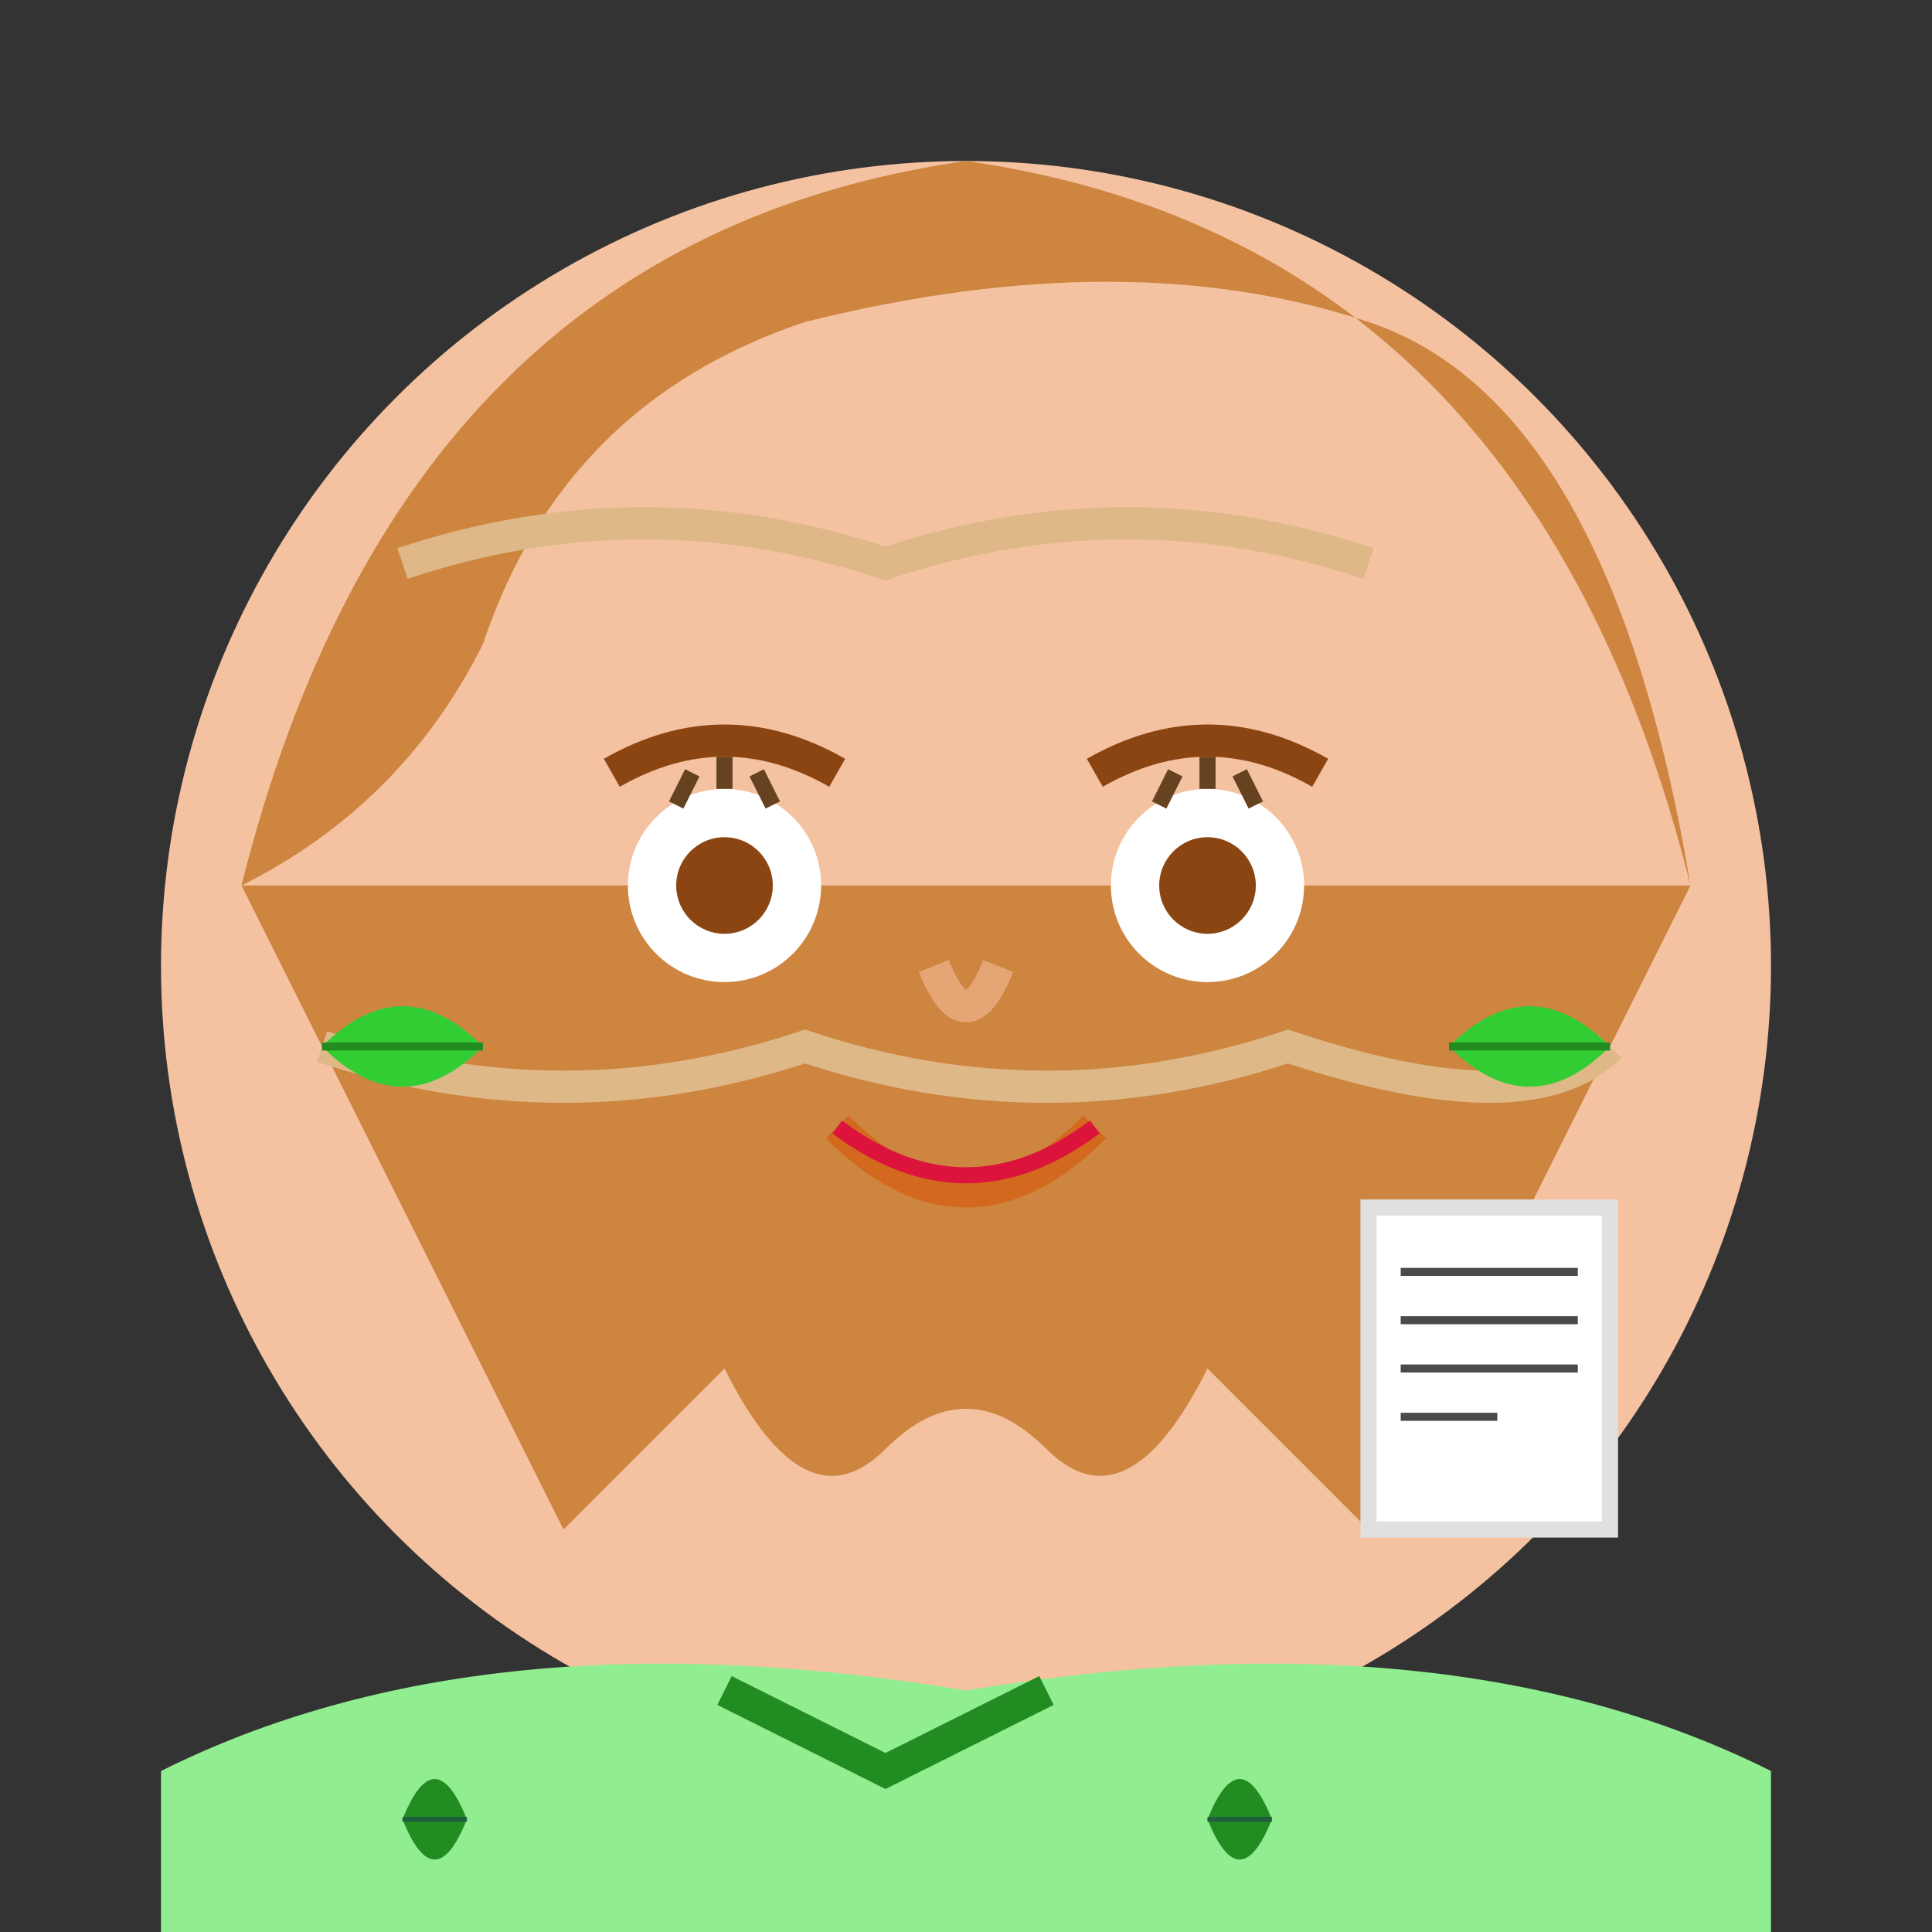 <svg width="120" height="120" viewBox="0 0 120 120" fill="none" xmlns="http://www.w3.org/2000/svg">
    <rect x="0" y="0" width="120" height="120" fill="#333333" stroke="none"/>
    <!-- Face (circular) -->
    <circle cx="60" cy="60" r="50" fill="#F4C2A1"/>
    
    <!-- Hair (long, wavy) -->
    <path d="M15 55 Q25 15 60 10 Q95 15 105 55 Q100 25 85 20 Q70 15 50 20 Q35 25 30 40 Q25 50 15 55" fill="#CD853F"/>
    <path d="M15 55 Q20 65 25 75 Q30 85 35 95 Q40 90 45 85 Q50 95 55 90 Q60 85 65 90 Q70 95 75 85 Q80 90 85 95 Q90 85 95 75 Q100 65 105 55" fill="#CD853F"/>
    
    <!-- Hair highlights -->
    <path d="M25 35 Q40 30 55 35 Q70 30 85 35" stroke="#DEB887" stroke-width="2" fill="none"/>
    <path d="M20 65 Q35 70 50 65 Q65 70 80 65 Q95 70 100 65" stroke="#DEB887" stroke-width="2" fill="none"/>
    
    <!-- Eyes -->
    <circle cx="45" cy="55" r="6" fill="white"/>
    <circle cx="75" cy="55" r="6" fill="white"/>
    <circle cx="45" cy="55" r="3" fill="#8B4513"/>
    <circle cx="75" cy="55" r="3" fill="#8B4513"/>
    
    <!-- Eyelashes -->
    <path d="M42 50 L43 48 M45 49 L45 47 M48 50 L47 48" stroke="#654321" stroke-width="1"/>
    <path d="M72 50 L73 48 M75 49 L75 47 M78 50 L77 48" stroke="#654321" stroke-width="1"/>
    
    <!-- Eyebrows (well-groomed) -->
    <path d="M38 48 Q45 44 52 48" stroke="#8B4513" stroke-width="2" fill="none"/>
    <path d="M68 48 Q75 44 82 48" stroke="#8B4513" stroke-width="2" fill="none"/>
    
    <!-- Nose -->
    <path d="M58 60 Q60 65 62 60" stroke="#E6A575" stroke-width="2" fill="none"/>
    
    <!-- Mouth (gentle smile) -->
    <path d="M52 70 Q60 78 68 70" stroke="#D2691E" stroke-width="2" fill="none"/>
    
    <!-- Lipstick -->
    <path d="M52 70 Q60 76 68 70" stroke="#DC143C" stroke-width="1" fill="none"/>
    
    <!-- Earrings (leaf-shaped) -->
    <g transform="translate(20, 60)">
        <path d="M0 5 Q5 0 10 5 Q5 10 0 5" fill="#32CD32"/>
        <path d="M0 5 L10 5" stroke="#228B22" stroke-width="0.5"/>
    </g>
    
    <g transform="translate(90, 60)">
        <path d="M0 5 Q5 0 10 5 Q5 10 0 5" fill="#32CD32"/>
        <path d="M0 5 L10 5" stroke="#228B22" stroke-width="0.5"/>
    </g>
    
    <!-- Clothing (botanical print shirt) -->
    <path d="M10 110 Q30 100 60 105 Q90 100 110 110 L110 120 L10 120 Z" fill="#90EE90"/>
    <path d="M45 105 L55 110 L65 105" stroke="#228B22" stroke-width="2" fill="none"/>
    
    <!-- Small botanical pattern on shirt -->
    <g transform="translate(25, 108)">
        <path d="M0 5 Q2 0 4 5 Q2 10 0 5" fill="#228B22"/>
        <path d="M0 5 L4 5" stroke="#1F5F3F" stroke-width="0.3"/>
    </g>
    
    <g transform="translate(75, 108)">
        <path d="M0 5 Q2 0 4 5 Q2 10 0 5" fill="#228B22"/>
        <path d="M0 5 L4 5" stroke="#1F5F3F" stroke-width="0.3"/>
    </g>
    
    <!-- Notebook in hand -->
    <g transform="translate(85, 75)">
        <rect x="0" y="0" width="15" height="20" fill="white" stroke="#E0E0E0" stroke-width="1"/>
        <path d="M2 4 L13 4 M2 7 L13 7 M2 10 L13 10 M2 13 L8 13" stroke="#4A4A4A" stroke-width="0.5"/>
    </g>
</svg>
